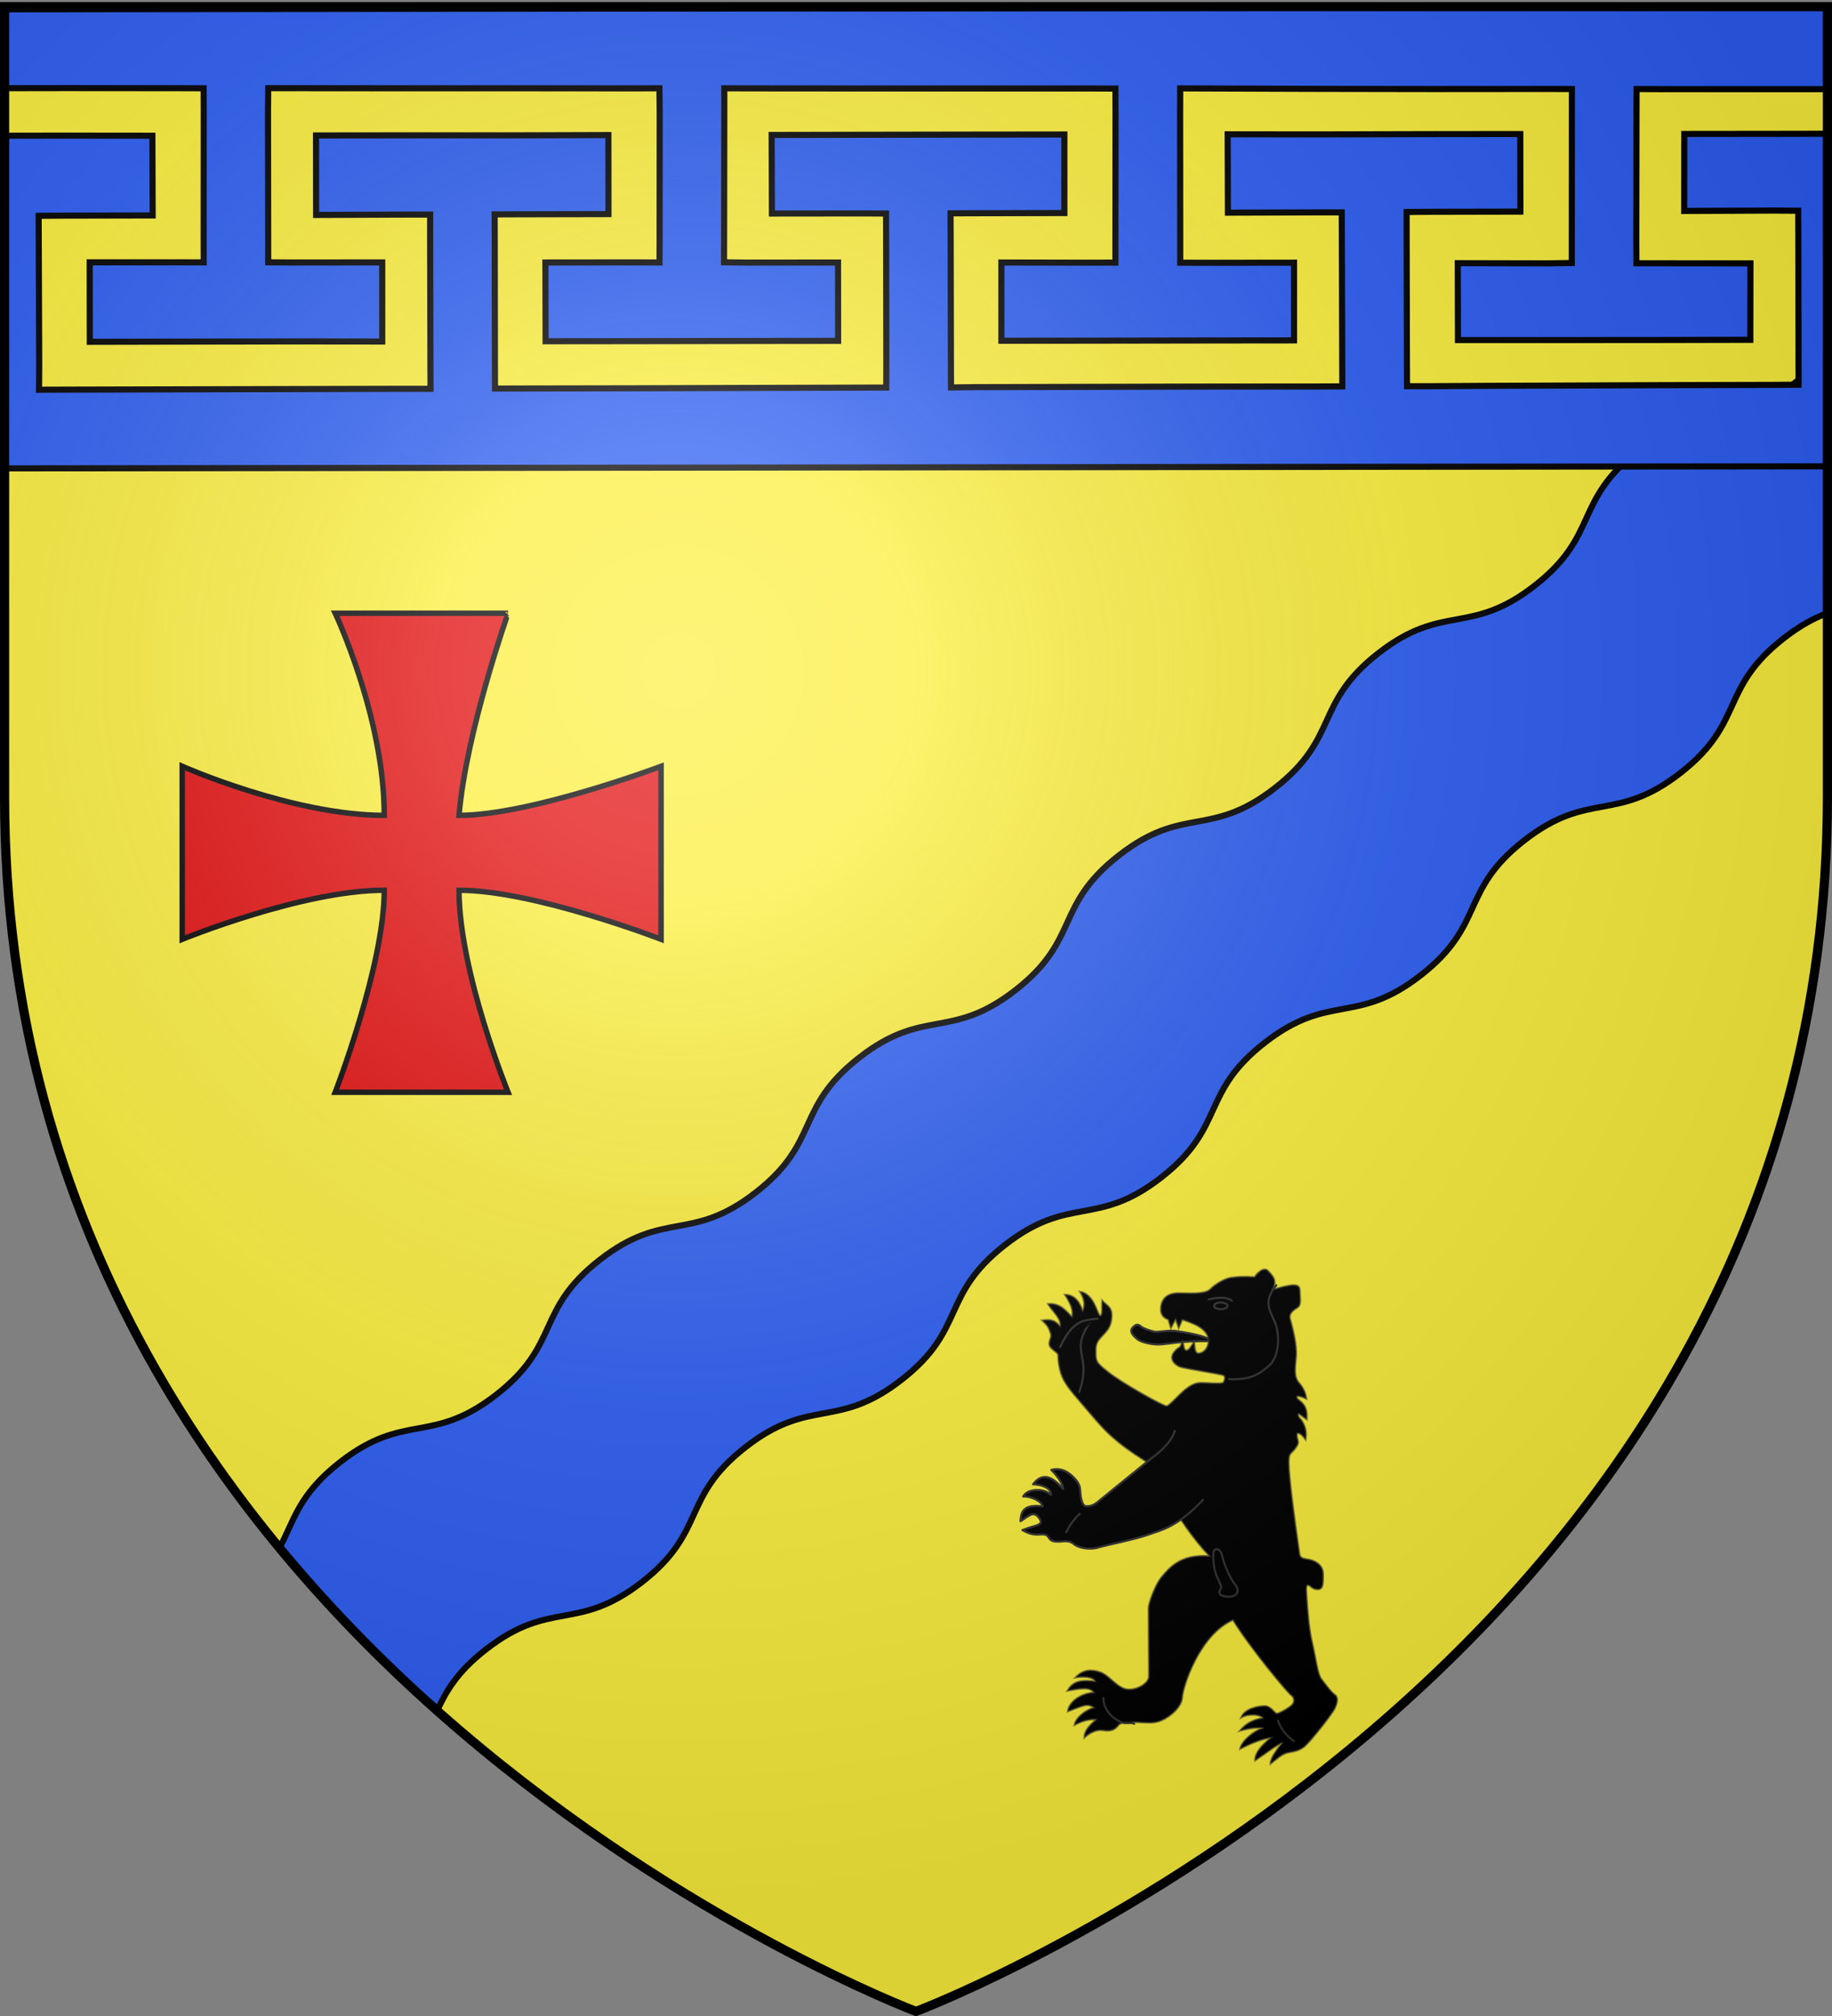 <svg xmlns="http://www.w3.org/2000/svg" xmlns:xlink="http://www.w3.org/1999/xlink" height="660" width="600" version="1.0"><rect width="100%" height="100%" fill="#808080" stroke="none"/><defs><radialGradient xlink:href="#a" id="b" gradientUnits="userSpaceOnUse" gradientTransform="matrix(1.353 0 0 1.349 -77.63 -85.747)" cx="221.445" cy="226.331" fx="221.445" fy="226.331" r="300"/><linearGradient id="a"><stop style="stop-color:white;stop-opacity:.314" offset="0"/><stop offset=".19" style="stop-color:white;stop-opacity:.251"/><stop style="stop-color:#6b6b6b;stop-opacity:.125" offset=".6"/><stop style="stop-color:black;stop-opacity:.125" offset="1"/></linearGradient></defs><g style="display:inline"><path style="fill:#fcef3c;fill-opacity:1;fill-rule:evenodd;stroke:none;stroke-width:1px;stroke-linecap:butt;stroke-linejoin:miter;stroke-opacity:1" d="M300 658.5s298.5-112.32 298.5-397.772V2.176H1.5v258.552C1.5 546.18 300 658.5 300 658.5z"/><path style="fill:#2b5df2;stroke:#000;stroke-width:2" d="M598.5 115.438c-3.321 3.579-6.969 7.026-10.906 10.093-21.254 16.554-29.84 5.51-51.094 22.063-21.254 16.553-12.652 27.603-33.906 44.156-21.254 16.553-29.871 5.51-51.125 22.063-21.254 16.553-12.653 27.602-33.906 44.156-21.254 16.553-29.84 5.509-51.094 22.062-21.254 16.554-12.653 27.572-33.906 44.125-21.254 16.554-29.872 5.51-51.125 22.063-21.254 16.553-12.653 27.603-33.907 44.156-21.254 16.553-29.84 5.51-51.094 22.063-21.253 16.553-12.652 27.602-33.906 44.156-21.254 16.553-29.87 5.509-51.125 22.062-13.69 10.663-15 19.057-19.875 28.094 16.406 19.855 33.938 37.575 51.625 53.281 2.918-6.235 6.415-12.597 16-20.062 21.254-16.554 29.871-5.51 51.125-22.063 21.254-16.553 12.653-27.603 33.906-44.156 21.254-16.553 29.84-5.51 51.094-22.063 21.254-16.553 12.653-27.602 33.906-44.156 21.254-16.553 29.872-5.509 51.125-22.062 21.254-16.554 12.653-27.572 33.907-44.125 21.254-16.554 29.84-5.51 51.094-22.063 21.253-16.553 12.652-27.603 33.906-44.156 21.254-16.553 29.87-5.51 51.125-22.063 21.254-16.553 12.652-27.602 33.906-44.156 5.434-4.232 10.047-6.64 14.25-8.187v-85.281z"/><path style="opacity:1;fill:#2b5df2;fill-opacity:1;fill-rule:evenodd;stroke:#000;stroke-width:2;stroke-linecap:butt;stroke-linejoin:miter;stroke-miterlimit:4;stroke-dasharray:none;stroke-opacity:1;display:inline" d="m598.5 2.406-186.219.188L1.5 3.063v25.812l19.813-.031 37.343.031 8.032.031.03 7.907-.03 41.093.03 8-8.124-.031H29.375l.031 26.031 29.219-.062 37.344-.063 29.219.031V85.906l-29.25.031-8.094-.062V78l-.063-41.188.063-7.937h8.094l37.343.031h37.281l37.407.032 8-.032.094 7.969-.032 41.094-.031 7.969-8.125-.032-29.25.031.063 25.782 29.25-.031 37.312-.063 29.25-.031-.031-25.656-29.25.03-8.094-.093.031-7.844.063-41.156v-7.969l8.062.032 37.313.03h74.687l8.031.032.032 7.906L365.313 78v7.969l-8 .031-29.344-.063v25.626l29.25-.032 37.344-.062 29.25-.031V86l-29.25.031L386.53 86v-7.969l-.031-41.125.031-7.968 8.125.03 18.531.063 18.782.063 37.437.062 37.375-.031 8.031.031v7.969l-.03 41.094v7.875l-8.095.125-29.25-.063.063 25.188h29.25l37.281-.031 29.219-.063.031-25.031-29.218-.031h-8.125l-.032-7.938.063-41.219.031-7.875 8.031.032H598.5V2.405zm0 41.375-17.719.032-29.156.03-.031 25.22 29.25-.126 8.093.063.032 7.906.062 41.094.032 7.938L581 126l-37.281.094-37.438.156-18.844.063-18.53.124h-8.094l-.032-7.906-.094-41.156v-7.969l8.063-.062 29.188-.063-.032-25.406-29.25.031-37.312.094-29.281-.031.093 25.656 29.281-.094h8l.032 7.906.125 41.157.031 7.906-8.094.031-37.344.031-37.28.094-37.376.094-8.062.094-.031-7.938-.094-41.125-.031-7.937 8.062-.031 29.219-.063V44.031l-29.25.032-37.344.062-29.281.063.094 25.718 29.25-.031 8.125.031.03 7.906.063 41.094-.031 7.969-7.969.031-37.406.094-37.313.125-37.343.063-8.094.03-.031-7.937-.063-41.187-.031-7.906 8.094-.032 29.187-.062-.031-25.875-29.188.093H132.75l-29.25.032.031 26.031 29.25-.125h8.094v7.969l.094 41.125.031 7.937h-8.063l-37.312.094-37.375.094-37.281.094-8.188.03.063-7.906-.156-41.093-.032-7.938 8.125-.062L50 70.53l-.094-26.094-29.187-.03-19.219.03v108.907l485.063-.563 111.937-.125V43.781z"/></g><path style="fill:#e20909;stroke:#000;stroke-width:1.785;display:inline" d="M109.788 200.758s16.062 34.01 16.062 66.175c-29.89 0-66.175-16.063-66.175-16.063v56.638s39.312-16.063 66.175-16.063c0 24.738-16.062 66.148-16.062 66.148h56.61s-16.063-39.4-16.063-66.148c24.628 0 66.175 16.063 66.175 16.063V250.87s-42.706 16.06-66.175 16.063c2.327-27.44 16.106-66.229 16.063-66.175h-56.61z"/><g style="fill:#000;stroke:#313131"><path d="M116.04 43.818c-14.713-.264-21.145 1.498-25.021 1.586-3.965.088-8.986-1.145-10.748-2.731-1.714-1.543-3.7-3.348-2.027-5.286 1.718-1.99 2.859-1.63 3.965-.617 1.057.969 5.107 2.304 6.696 2.555 1.673.264 6.8-.865 10.043-.353 3.243.512 14.713 2.027 17.092 4.846z" style="fill:#000;fill-opacity:1;fill-rule:evenodd;stroke:#313131;stroke-width:1px;stroke-linecap:butt;stroke-linejoin:miter;marker:none;marker-start:none;marker-mid:none;marker-end:none;stroke-miterlimit:4;stroke-dasharray:none;stroke-dashoffset:0;stroke-opacity:1;visibility:visible;display:inline;overflow:visible;enable-background:accumulate" transform="translate(317.328 409.06) scale(.685)"/><path d="M144.915 19.255c2.937-4.23.02-6.94-1.895-9.008-1.915-2.069-4.98.811-6.442 2.955-5.154-.397-8.15-.153-11.322.294-3.146.443-7.924 3.513-9.537 5.25-2.29 2.467-7.587 2.287-15.054 2.103-7.467-.183-9.06 4.696-8.883 8.22.176 3.524 3.554 4.353 3.554 4.353l1.233 4.083 2.254-4.218 1.483 4.197 1.726-3.974s3.185.997 6.074 2.317c2.768 1.263 6.652 3.992 6.494 7.882-.166 4.063-2.917 6.01-4.904 5.924-1.986-.086-1.674-3.789-2.026-5.463-1.145 1.674-2.482 4.25-3.715 4.074-1.234-.176-1.123-1.966-1.743-4.222-1.086 1.783-.737 2.296-1.874 2.978-1.137.683-3.167 2.584-3.24 4.57-.074 1.988 2.004 3.866 4.14 4.582 2.18.73 19.03 3.348 20.378 3.939 1.347.59.59 2.58.062 3.462-.528.88-8.105.176-10.22.176-2.114 0-3.98.25-7.327 2.716-3.348 2.467-8.127 8.208-9.536 8.415-1.56.228-21.583-11.08-28.03-16.232-6.26-5.004-5.926-5.133-5.926-11.097 0-5.84 6.28-6.929 7.38-13.361 1.12-6.554-1.649-6.866-4.311-9.734-.235 2.525.434 7.098-.954 7.203-1.265.095-2.716-10.487-9.619-11.432 1.907 3.002 2.692 6.379 1.234 9.132-1.324-3.778-3.52-7.682-8.458-7.722 2.12 3.282 4.364 7.186 3.37 10.593-2.455-2.187-5.283-6.742-11.475-6.188 2.056 3.465 6.603 6.93 5.793 10.77-2.84-3.588-5.45-3.23-8.518-2.914 3.489 3.364 3.174 4.175 3.958 6.064.785 1.888-.526 2.775-.601 5.028-.09 2.727 4.296 3.792 4.25 5.69-.043 1.772.33 7.482 2.798 11.887 2.467 4.405 5.389 7.38 12.437 15.66C64.971 86.49 69.258 91.57 85.47 101.79c0 0 13.831 28.28 29.602 44.755-13.92-1.057-19.118 5.638-22.642 9.691-3.524 4.053-6.53 13.215-6.52 15.154l.176 32.597c.021 3.877-7.463 7.575-11.893 5.903-4.402-1.662-7.4-6.432-11.454-7.841-3.974-1.383-8.017-1.41-11.717 2.467 2.964-.396 8.399-.676 9.427 1.938-8.487-1.116-11.072.851-13.303 4.405 5.932-1.057 10.807-2.026 12.598.88-6.138.47-11.835 4.288-12.422 8.987 7.342-2.79 9.397-4.082 12.51-1.762-3.818 1.087-8.693 4.64-9.339 8.282 3.466-1.85 6.755-2.908 10.396-2.643-2.525 2.378-5.722 4.956-5.638 8.634 2.467-2.38 5.803-3.79 8.193-3.524 2.379.264 5.505.913 7.841-2.203 2.379-3.172 11.723-.83 17.268-1.498 5.98-.72 13.201-7.137 13.391-11.805.19-4.756 8.062-30.087 24.316-37.179 8.678 13.964 26.255 34.888 27.84 35.945 1.586 1.057 1.762 3.172.529 4.582-1.233 1.41-6.548 4.486-7.577 4.228-1.028-.257-2.808-3.654-5.766-3.579-3.045.076-9.395 1.252-11.061 5.43 3.7-2.049 9.427-1.41 10.396.352-5.14.734-8.34 2.878-11.013 5.99 4.2-1.203 7.783-1.614 11.277-1.32-4.64 1.291-10.601 6.46-11.189 9.955 4.552-2.32 10.073-4.728 14.89-5.374-3.642 2.936-7.812 6.842-7.753 10.924 4.405-2.878 9.25-6.813 13.215-8.634-2.643 3.319-5.839 7.414-5.815 10.22 2.731-2.203 4.997-4.254 7.224-5.022 2.227-.768 5.91-.615 8.987-3.26 3.126-2.687 13.567-15.946 14.624-18.5.917-2.215 1.762-4.758-.176-6.168-1.938-1.41-4.405-4.934-6.343-7.4-1.938-2.467-2.643-9.868-4.405-17.268-1.762-7.4-2.29-16.916-2.643-21.673-.352-4.752-.37-6.167.705-6.08 1.162.096 1.668 1.936 4.405 2.027 2.648.088 2.813-2.335 2.73-7.312-.081-4.978-4.845-6.696-7.664-7.048-2.82-.353-3.524-1.146-3.7-2.908-.176-1.762-3.348-22.554-4.581-35.769-1.234-13.215-.066-10.765 2.378-14.008 2.487-3.299 1.472-3.498 1.058-5.99-.4-2.407 1.52-2.225 4.14 1.409.947-5.352-1.674-8.986-2.73-10.044-1.058-1.057-1.123-2.764-.089-2.026 1.233.881 2.213 1.622 3.348 2.467.15-2.744.223-6.064-3.215-8.78-3.377-2.669-.89-3.033 3.039-1.087-.309-2.291-1.058-4.758-3.524-7.577-2.467-2.82-1.912-6.498-1.38-12.656.521-6.036-2.196-15.33-2.9-17.973-.706-2.643 1.69-4.193 3.618-5.432 1.928-1.24 1.098-4.754 1.014-8.312-.084-3.556-4.364-2.535-13.237-.101z" style="fill:#000;fill-opacity:1;fill-rule:evenodd;stroke:#313131;stroke-width:1px;stroke-linecap:butt;stroke-linejoin:miter;marker:none;marker-start:none;marker-mid:none;marker-end:none;stroke-miterlimit:4;stroke-dasharray:none;stroke-dashoffset:0;stroke-opacity:.55;visibility:visible;display:inline;overflow:visible;enable-background:accumulate" transform="translate(317.328 409.06) scale(.685)"/><path d="M79.013 226.694c-1.1-.72-2.367-.226-4.617-.374-2.127-.14-10.168-4.21-10.085-12.085M147.79 225.2c1.245 3.986 4.734 7.973 7.6 9.718M52.724 68.21c6.354-18.065-4.86-18.688 5.108-33.266" style="fill:#000;fill-opacity:.75;fill-rule:evenodd;stroke:#313131;stroke-width:1px;stroke-linecap:round;stroke-linejoin:round;stroke-opacity:1" transform="translate(317.328 409.06) scale(.685)"/><path d="M43.629 46.656c6.23-13.705 12.085-12.833 17.816-13.58" style="fill:#000;fill-opacity:.75;fill-rule:evenodd;stroke:#313131;stroke-width:1px;stroke-linecap:round;stroke-linejoin:round;stroke-opacity:1" transform="translate(317.328 409.06) scale(.685)"/><path d="M114.647 23.855c5.98-1.495 9.594-.622 11.089.623" style="fill:#000;fill-opacity:1;fill-rule:evenodd;stroke:#313131;stroke-width:1px;stroke-linecap:round;stroke-linejoin:round;marker:none;marker-start:none;marker-mid:none;marker-end:none;stroke-miterlimit:4;stroke-dasharray:none;stroke-dashoffset:0;stroke-opacity:1;visibility:visible;display:inline;overflow:visible;enable-background:accumulate" transform="translate(317.328 409.06) scale(.685)"/><path d="M123.685 26.938c0 .884-1.45 1.601-3.24 1.601-1.79 0-3.24-.717-3.24-1.6 0-.885 1.45-1.602 3.24-1.602 1.79 0 3.24.717 3.24 1.601z" style="fill:#000;fill-opacity:1;fill-rule:evenodd;stroke:#313131;stroke-width:1px;stroke-linecap:round;stroke-linejoin:round;marker:none;marker-start:none;marker-mid:none;marker-end:none;stroke-miterlimit:4;stroke-dasharray:none;stroke-dashoffset:0;stroke-opacity:1;visibility:visible;display:inline;overflow:visible;enable-background:accumulate" transform="translate(317.328 409.06) scale(.685)"/><path d="M124.268 61.915c10.811.675 15.077-2.854 19.29-6.437 4.632-3.941 5.303-14.349 2.877-20.358-2.44-6.04-6.097-9.866.567-18.1" style="fill:#000;fill-opacity:1;fill-rule:evenodd;stroke:#313131;stroke-width:1px;stroke-linecap:round;stroke-linejoin:round;marker:none;marker-start:none;marker-mid:none;marker-end:none;stroke-miterlimit:4;stroke-dasharray:none;stroke-dashoffset:0;stroke-opacity:1;visibility:visible;display:inline;overflow:visible;enable-background:accumulate" transform="translate(317.328 409.06) scale(.685)"/><path d="M111.987 119.585c-12.422 13.215-20.263 14.537-25.55 16.475-6.908 2.533-20.175 5.03-24.491 6.343-4.316 1.314-9.34.088-11.101-1.145-1.614-1.13-2.467-2.115-5.991-1.762-3.524.352-5.556.137-6.608-1.674-1.013-1.745-1.992-1.783-4.933-1.586-3.03.203-5.286-.793-7.753-2.114 6.667-2.61 10.668-2.212 7.961-5.833-2.474-3.31-4.31-1.433-8.846 1.59.13-6.352 3.345-7.859 10.612-7.163-.477-2.231-5.183-4.815-9.36-4.668 2.169-3.923 10.064-4.057 13.29-.756.202-3.393-4.44-4.936-8.555-5.07 5.305-7.076 10.786-1.907 14.416 2.292-.018-2.358-2.673-6.178-5.694-9.19 5.021-1.233 8.371 1.283 10.614 3.526 2.243 2.243 3.078 3.893 3.203 6.26s.638 7.284 2.632 7.533c1.993.25 3.926-.51 5.436-1.738l25.594-20.798C88.237 98.99 96.3 93.628 98.45 86.65" style="fill:#000;fill-opacity:1;fill-rule:evenodd;stroke:#313131;stroke-width:1px;stroke-linecap:round;stroke-linejoin:round;marker:none;marker-start:none;marker-mid:none;marker-end:none;stroke-miterlimit:4;stroke-dasharray:none;stroke-dashoffset:0;stroke-opacity:1;visibility:visible;display:inline;overflow:visible;enable-background:accumulate" transform="translate(317.328 409.06) scale(.685)"/><path d="M52.956 126.357c-2.87 2.589-4.997 5.87-6.444 8.8" style="fill:#000;fill-opacity:.75;fill-rule:evenodd;stroke:#313131;stroke-width:1px;stroke-linecap:round;stroke-linejoin:round;stroke-opacity:1" transform="translate(317.328 409.06) scale(.685)"/><path d="M116.92 144.782c-.176 2.114-.145 7.036 1.41 10.925 1.586 3.964 2.913 5.13 1.939 6.695-1.015 1.628-.794 3.524 4.052 3.524s4.934-3.524 2.82-5.99c-2.115-2.467-5.199-9.516-6.08-13.568-.885-4.072-3.965-3.695-4.14-1.586z" style="fill:#000;fill-opacity:1;fill-rule:evenodd;stroke:#313131;stroke-width:1px;stroke-linecap:round;stroke-linejoin:round;marker:none;marker-start:none;marker-mid:none;marker-end:none;stroke-miterlimit:4;stroke-dasharray:none;stroke-dashoffset:0;stroke-opacity:1;visibility:visible;display:inline;overflow:visible;enable-background:accumulate" transform="translate(317.328 409.06) scale(.685)"/></g><path d="M300 658.5s298.5-112.32 298.5-397.772V2.176H1.5v258.552C1.5 546.18 300 658.5 300 658.5z" style="opacity:1;fill:url(#b);fill-opacity:1;fill-rule:evenodd;stroke:none;stroke-width:1px;stroke-linecap:butt;stroke-linejoin:miter;stroke-opacity:1"/><path d="M300 658.5S1.5 546.18 1.5 260.728V2.176h597v258.552C598.5 546.18 300 658.5 300 658.5z" style="opacity:1;fill:none;fill-opacity:1;fill-rule:evenodd;stroke:#000;stroke-width:3;stroke-linecap:butt;stroke-linejoin:miter;stroke-miterlimit:4;stroke-dasharray:none;stroke-opacity:1"/></svg>